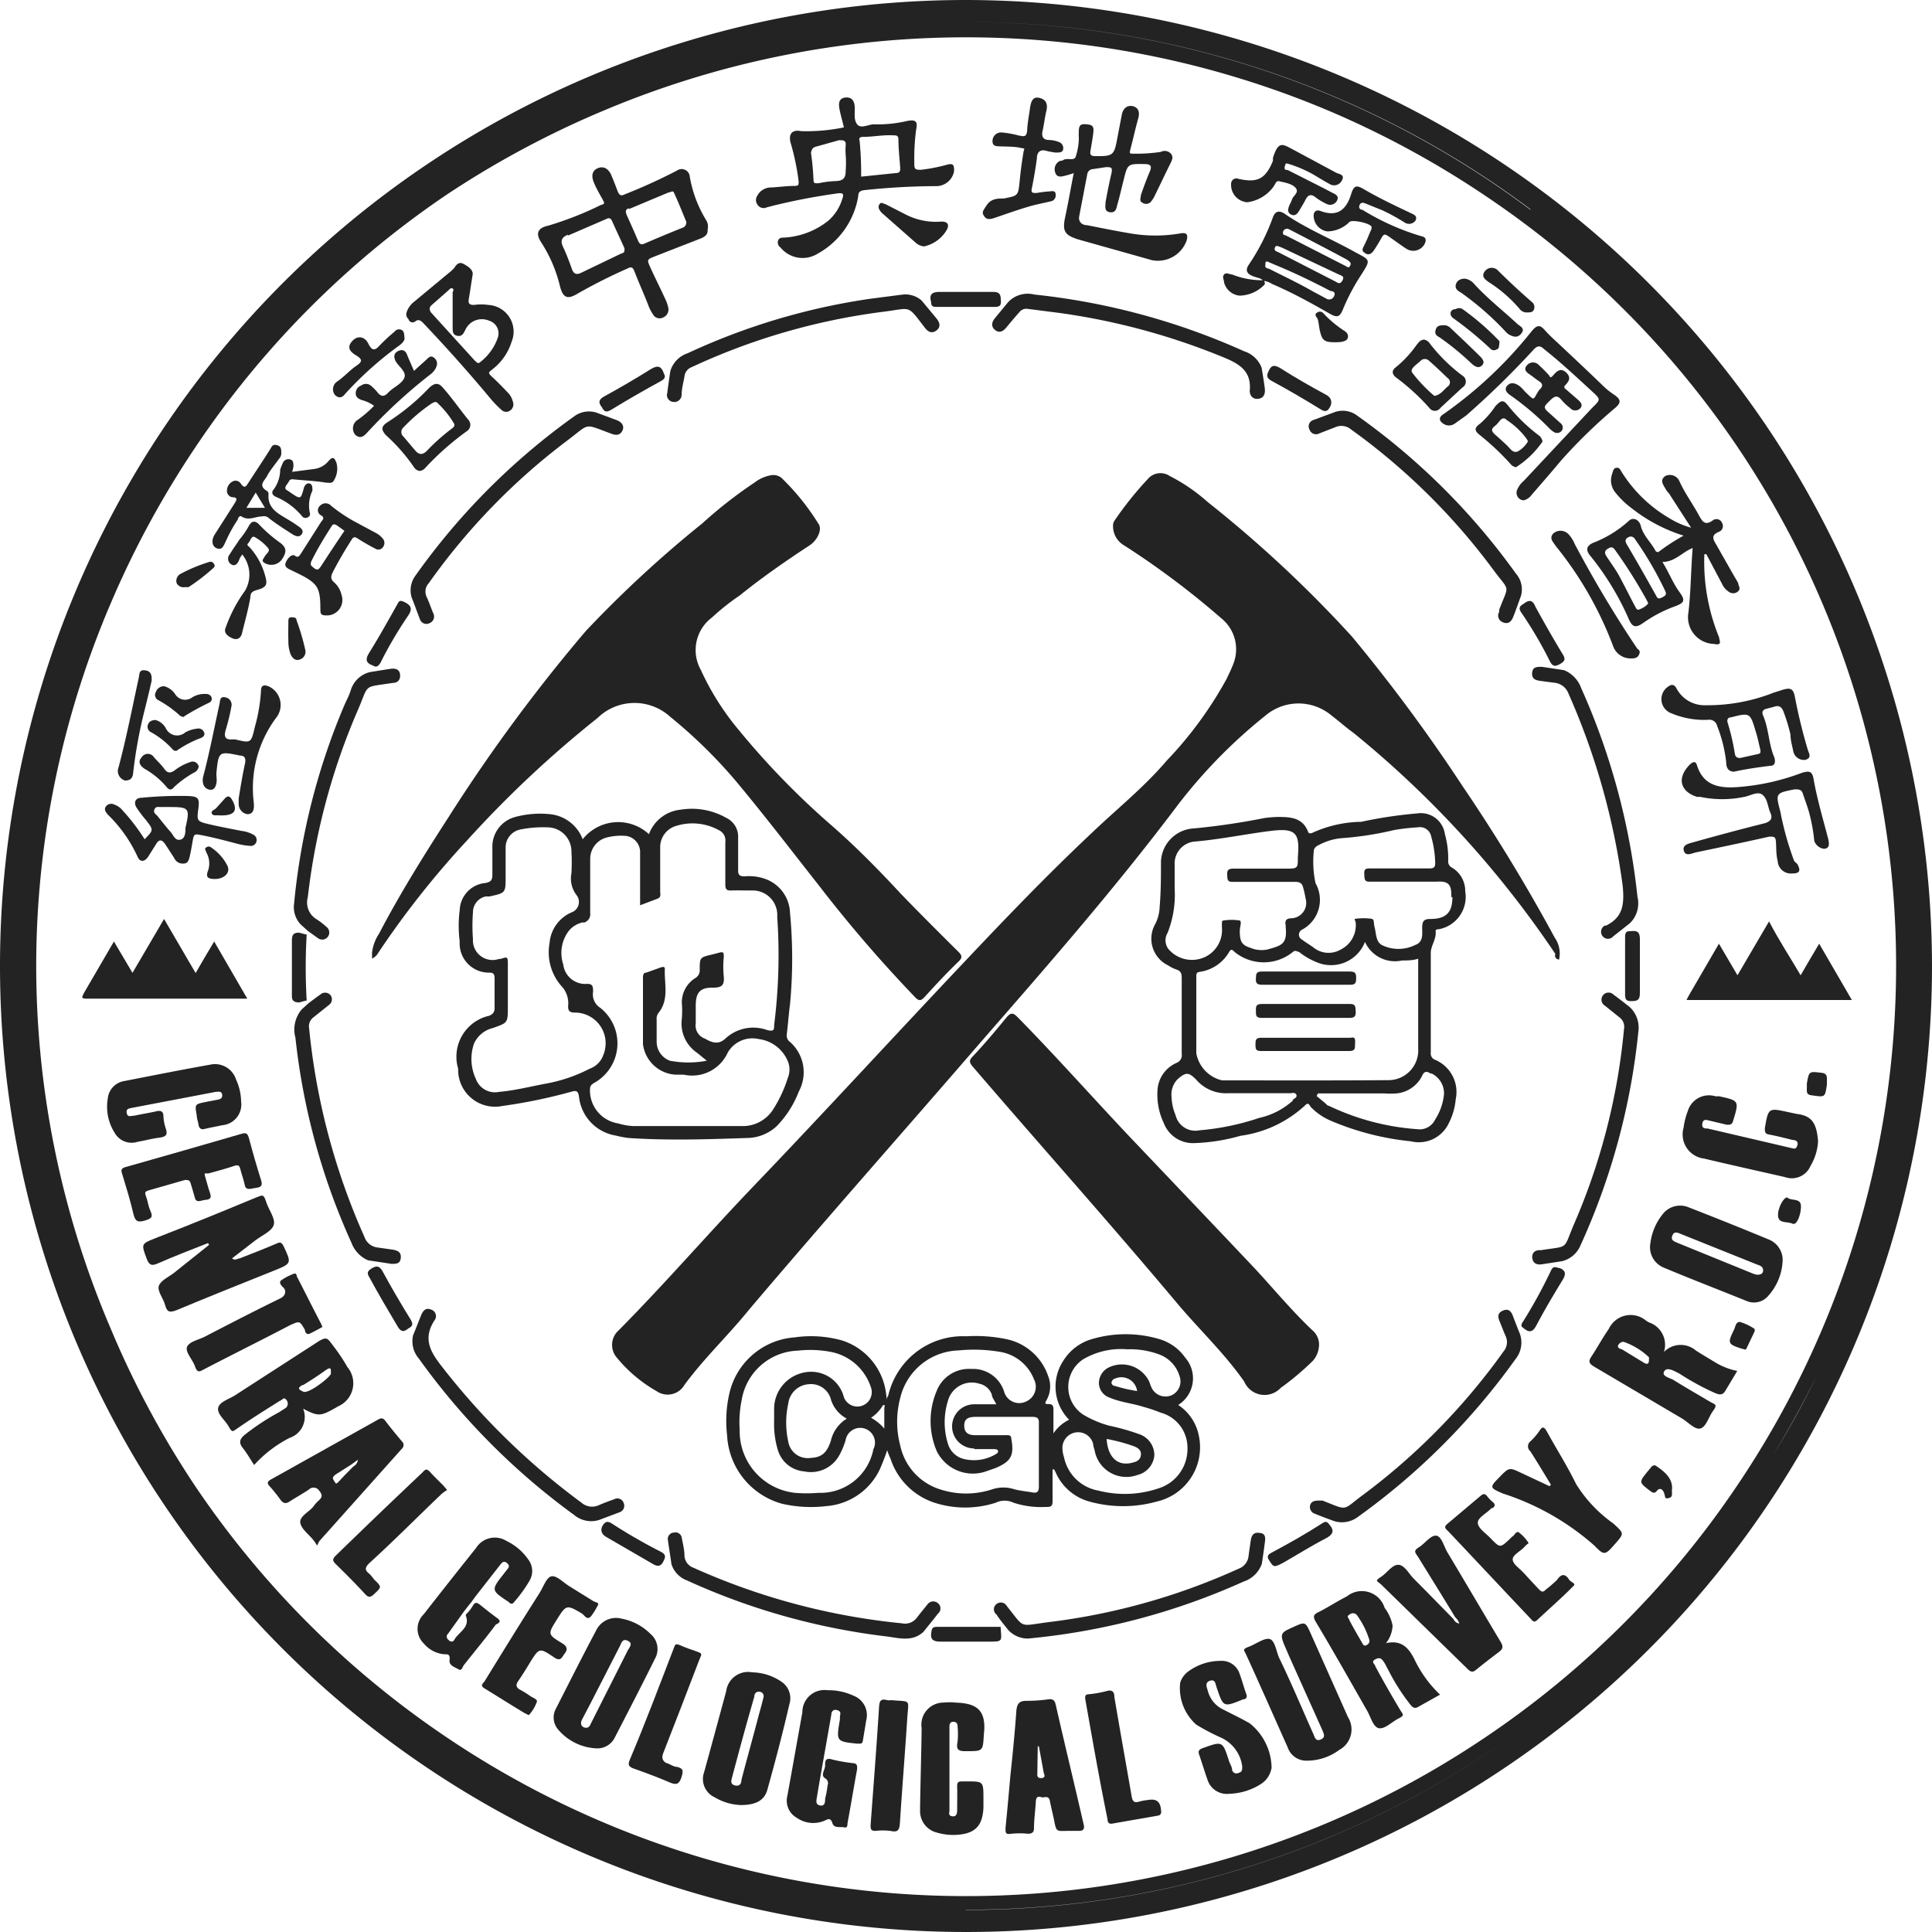 <svg xmlns="http://www.w3.org/2000/svg" width="87.5" height="87.5" viewBox="0 0 87.5 87.5">
  <defs>
    <style>
      .a {
        fill: #232323;
      }
    </style>
  </defs>
  <g>
    <path class="a" d="M73.2,21.19c-.12,0-.15.16-.19.28a.87.87,0,0,0,.17.86,3.92,3.92,0,0,0,.72.69,7.35,7.35,0,0,0,2.35,1.24,9.05,9.05,0,0,0-1.1.71c-.08.08-.13,0-.16,0-.2-.4-.57-.7-.68-1.16-.08-.29-.36-.4-.54-.22a5.21,5.21,0,0,1-1.63,1c-.3.14-.33.33-.11.59A12.41,12.41,0,0,1,73.75,28c.17.4.31.46.66.22a6.08,6.08,0,0,1,1.45-.76c.43-.16.48-.27.2-.65s-.48-.89-.77-1.36c.58,0,.9-.45,1.37-.63-.08,1-.08,1.95-.19,2.91a1.21,1.21,0,0,0,1.09,1.43c.1,0,.22.05.3,0s0-.2,0-.29a9,9,0,0,1-.67-3.77l.09,0L78,26.46a.76.76,0,0,0,.27.32.33.33,0,0,0,.45,0c.14-.13,0-.26,0-.38-.34-.58-.67-1.17-1-1.75-.15-.24-.22-.42.12-.56a.28.28,0,0,0,.15-.41.27.27,0,0,0-.42-.11c-.35.25-.47.05-.62-.22-.29-.54-.64-1-.9-1.58a.47.47,0,0,0-.63-.21c-.25.18-.11.37,0,.56s.11.15.17.23l1,1.55a3.81,3.81,0,0,1-1-.44,6.27,6.27,0,0,1-2.13-2.06C73.39,21.3,73.35,21.15,73.2,21.19Zm1.07,6.4c-.15.08-.18-.07-.23-.15-.24-.45-.47-.92-.72-1.38-.17-.3-.37-.57-.56-.86-.08-.13-.12-.24.06-.35s.24-.06.34.08c.52.72,1,1.49,1.42,2.25l.07.15A.92.92,0,0,1,74.27,27.59Zm1.14-.84c.1.19,0,.24-.16.32s-.2,0-.26-.12c-.43-.77-.86-1.53-1.31-2.29-.14-.23,0-.31.15-.36a.23.23,0,0,1,.22.12A15.93,15.93,0,0,1,75.41,26.75Z"/>
    <path class="a" d="M34.73,9.39,35,9.32a28.08,28.08,0,0,1,2.85-.55c.36-.06.39,0,.27.32a2.1,2.1,0,0,1-.6.9,3.51,3.51,0,0,1-2,.77c-.12,0-.25,0-.29.17a.28.28,0,0,0,.12.28,1.29,1.29,0,0,0,1.68.28,3.64,3.64,0,0,0,1.84-2.61c0-.17.08-.25.29-.27a31.43,31.43,0,0,1,3.22-.18.82.82,0,0,0,.83-.68c0-.23,0-.38-.32-.29a7.93,7.93,0,0,1-1.18.23c-.2,0-.31,0-.3-.25a10.19,10.19,0,0,1,.08-1.56c.08-.37,0-.48-.41-.4a5.76,5.76,0,0,1-1.49.15c-.26,0-.6.22-.77,0s-.09-.53-.11-.8-.14-.45-.44-.41-.29.3-.25.52.13.53.2.83a8.44,8.44,0,0,1-1.94.17c-.43-.09-.59.16-.46.57a11.15,11.15,0,0,1,.35,1.7c0,.17,0,.2-.17.21-.35,0-.71.05-1.06.07a.7.7,0,0,0-.64.37.35.35,0,0,0,0,.4A.33.33,0,0,0,34.73,9.39ZM39.08,6.2c.46,0,.92-.1,1.38-.07.14,0,.22,0,.23.18,0,.43.05.86.08,1.28,0,.16,0,.24-.21.25L39,8a14.89,14.89,0,0,0-.07-1.64C38.89,6.28,38.93,6.2,39.08,6.2ZM37,6.63,38,6.35c.19,0,.33,0,.3.24a2.79,2.79,0,0,0,0,.41,4.85,4.85,0,0,1,0,.75c0,.33-.13.43-.42.45a4.38,4.38,0,0,0-.81.1c-.22,0-.22,0-.23-.21a11.37,11.37,0,0,0-.11-1.16C36.76,6.74,36.82,6.67,37,6.63Z"/>
    <path class="a" d="M25.37,13c.14.49.33.57.77.31a24.32,24.32,0,0,1,2.28-1.15c.17-.09.24-.06.31.12.2.52.42,1,.63,1.54a1.76,1.76,0,0,0,.21.41.34.34,0,0,0,.46.15.39.39,0,0,0,.23-.47,1.88,1.88,0,0,0-.16-.43c-.2-.44-.42-.87-.62-1.31s-.19-.41.23-.58l2-.78c.2-.08.36-.17.34-.43A.55.55,0,0,0,32,10a5.54,5.54,0,0,1-.76-2,.37.37,0,0,0-.59-.27,24.88,24.88,0,0,1-2.35,1.07c-.21.11-.27,0-.33-.15s-.19-.51-.3-.75-.32-.4-.6-.28-.28.38-.18.63.25.51.39.76.08.22-.08.28a15.14,15.14,0,0,1-2.37.93c-.48.1-.59.36-.31.77A6.42,6.42,0,0,1,25.37,13Zm3.11-3.53,1.79-.75c.09,0,.2-.11.25,0,.21.45.39.91.56,1.32a.25.25,0,0,1-.18.28c-.58.23-1.15.47-1.73.72-.14.06-.2,0-.26-.11-.17-.4-.35-.8-.53-1.2C28.32,9.56,28.33,9.49,28.48,9.43Zm-2.76,1.2,1.69-.73c.13-.06.23-.11.31.07.18.41.38.82.56,1.23a.29.29,0,0,1,0,.1c0,.12-.09.12-.16.15l-1.79.86c-.22.11-.35.06-.43-.17s-.25-.69-.4-1S25.48,10.73,25.72,10.63Z"/>
    <path class="a" d="M12.84,56.43c-.08-.15-.14-.19-.29-.12-.56.24-1.12.46-1.69.68-.1,0-.21.13-.35,0l1.05-.81c.3-.23.76-.42.84-.71s-.24-.69-.35-1.05-.18-.29-.44-.19c-1.52.63-3,1.24-4.58,1.85-.65.26-.63.26-.39.92.11.29.22.35.51.22.75-.33,1.51-.62,2.27-.92l.05.08L7.89,57.64c-.24.19-.59.34-.69.58s.2.58.28.89.2.35.51.23c1.46-.61,2.94-1.2,4.41-1.79C13.22,57.22,13.21,57.22,12.84,56.43Z"/>
    <path class="a" d="M59.37,74c-.25-.56-.25-.56-.8-.31s-.64.28-.36.91l.18.42,1.5,3.34c.06.16.16.32-.07.42s-.27-.09-.33-.23c-.52-1.16-1-2.32-1.56-3.47-.13-.3-.19-.79-.43-.85s-.62.23-.94.35-.21.16-.13.34c.64,1.4,1.26,2.81,1.89,4.22a.89.89,0,0,0,.89.6,2.45,2.45,0,0,0,1.45-.49,1.05,1.05,0,0,0,.39-1.48Z"/>
    <path class="a" d="M13.73,63.8c.72.38.81.34,1.59-.11a1.14,1.14,0,0,0,.41-1.78c-.2-.36-.44-.7-.67-1s-.26-.4-.68-.13l-3.73,2.41c-.28.18-.72.3-.77.58s.32.55.48.84.18.22.38.09c.63-.44,1.29-.85,1.94-1.26.07,0,.17-.19.27-.06a.26.26,0,0,1,0,.38l-.33.21A10.61,10.61,0,0,0,11.06,65c-.19.17-.26.33-.07.57s.34.51.52.78a5.61,5.61,0,0,1,1.61-1.23A1,1,0,0,0,13.73,63.8Zm0-1.07c.34-.21.68-.43,1-.66s.24,0,.26.13-1,.94-1.25.83S13.48,62.86,13.69,62.73Z"/>
    <path class="a" d="M64.05,75.13c-.26-.51-.59-.87-1.28-.71a1.38,1.38,0,0,0,.3-.8,1.94,1.94,0,0,0-.36-.8A1.08,1.08,0,0,0,61,72.3c-.44.22-.84.49-1.28.71-.23.11-.27.2-.13.44.79,1.32,1.54,2.65,2.31,4,.18.29.28.77.55.82s.59-.29.89-.44.19-.19.09-.36c-.39-.65-.77-1.31-1.14-2,0-.09-.23-.2,0-.32s.3,0,.39.13.12.23.19.34a9.23,9.23,0,0,0,.94,1.5c.1.12.2.31.41.19l1-.56A5.4,5.4,0,0,1,64.05,75.13Zm-2.21-.6c-.11,0-.13-.1-.17-.16-.19-.33-.38-.65-.56-1,0-.07-.16-.15,0-.24a.24.24,0,0,1,.33,0A3.75,3.75,0,0,1,62,74.22C62.06,74.36,62,74.47,61.84,74.53Z"/>
    <path class="a" d="M76.8,61.16a1.06,1.06,0,0,0-1.44.07,1.07,1.07,0,0,0-.68-1.34l-.12-.07a1.09,1.09,0,0,0-1.7.37c-.28.4-.51.83-.78,1.24-.15.22-.12.32.11.46l4,2.36c.28.17.59.53.84.44s.36-.53.56-.8.09-.28-.1-.38c-.56-.33-1.13-.66-1.68-1-.17-.11-.57-.17-.44-.4s.48,0,.69.1a11.64,11.64,0,0,0,1.59.87c.17.07.35.15.49-.09l.54-.9a3.09,3.09,0,0,1-1-.39C77.39,61.52,77.09,61.35,76.8,61.16Zm-2.36.55-1-.61c-.07,0-.19-.06-.16-.16a.28.28,0,0,1,.25-.17,3.15,3.15,0,0,1,1.15.7.32.32,0,0,1,0,.09C74.69,61.75,74.63,61.83,74.44,61.71Z"/>
    <path class="a" d="M35.4,76.17a2.42,2.42,0,0,0-1.33-.43,1,1,0,0,0-1.18.85c-.33,1.22-.66,2.44-1,3.67a.91.91,0,0,0,.48,1.14,2.46,2.46,0,0,0,1.18.35c.67,0,1.06-.2,1.2-.68.36-1.29.7-2.58,1-3.88A.9.9,0,0,0,35.4,76.17Zm-.82.7c-.07.29-.15.57-.23.86-.26,1-.52,1.92-.77,2.88,0,.16-.08.31-.3.25s-.16-.23-.12-.38c.32-1.21.65-2.42,1-3.63,0-.13.08-.26.25-.23A.2.2,0,0,1,34.58,76.87Z"/>
    <path class="a" d="M80.14,56.15q-1.81-.75-3.66-1.47a1,1,0,0,0-1.2.34,2.57,2.57,0,0,0-.53,1.26,1,1,0,0,0,.6,1.13c1.24.52,2.49,1,3.75,1.51a.85.85,0,0,0,1-.25,2.53,2.53,0,0,0,.63-1.49A1,1,0,0,0,80.14,56.15Zm-.57,1.58a.88.88,0,0,1-.23-.07L76,56.3c-.15-.07-.35-.11-.26-.34s.27-.12.42-.06l3.39,1.36c.12.05.28.07.3.25S79.72,57.74,79.57,57.73Z"/>
    <path class="a" d="M29.46,74a2.5,2.5,0,0,0-1.3-.69,1,1,0,0,0-1.16.53c-.62,1.17-1.22,2.36-1.82,3.54a.83.83,0,0,0,.09.94,2.41,2.41,0,0,0,1.69.86.88.88,0,0,0,.87-.46c.62-1.2,1.24-2.4,1.84-3.61A.89.89,0,0,0,29.46,74Zm-1,.69L26.79,78c-.06.11-.09.26-.26.25s-.28-.16-.17-.37.33-.63.49-.94l1.23-2.4c.07-.15.12-.34.35-.23S28.54,74.55,28.47,74.69Z"/>
    <path class="a" d="M48,7.29a.42.42,0,0,0-.21.52c.07.23.26.2.44.15a4,4,0,0,0,.4-.12c-.14.7-.25,1.35-.39,2s0,.81.58,1l3.34.94a1.38,1.38,0,0,0,1.58-.88c.08-.28,0-.38-.28-.33a6.66,6.66,0,0,1-2.27,0c-.65-.11-1.3-.24-1.95-.37-.21,0-.42-.13-.36-.42l.36-1.88a.27.27,0,0,1,.25-.24l.6-.09c.23,0,.3,0,.25.27q-.15.64-.27,1.32c0,.18-.07.41.19.45s.3-.15.34-.33c.11-.37.19-.75.29-1.13.18-.73.18-.73.93-.72h0c.28,0,.37.07.25.35s-.28.7-.4,1.06c0,.12-.09.27.07.34a.29.29,0,0,0,.39-.05,1.24,1.24,0,0,0,.17-.27c.23-.47.45-.94.68-1.4.08-.17.19-.33.05-.5a.38.38,0,0,0-.46-.08,7.38,7.38,0,0,1-1.24.08c-.16,0-.18,0-.14-.18.13-.48.24-1,.37-1.45.06-.25,0-.46-.25-.52s-.44.09-.5.37L50.6,6.27c-.14.77-.19.81-1,.8-.22,0-.24-.09-.21-.26s.1-.56.13-.84-.09-.32-.31-.34-.34,0-.35.28,0,.26,0,.38a2.78,2.78,0,0,1-.15.83c-.09.18-.4,0-.59.15Z"/>
    <path class="a" d="M47.81,77.19c-.05-.19-.13-.25-.32-.23a6.73,6.73,0,0,1-1,.07c-.34,0-.43.14-.46.46-.07,1-.17,2-.27,2.93-.07.79-.14,1.58-.22,2.37,0,.23,0,.3.27.26a3.64,3.64,0,0,1,.74,0c.19,0,.28-.06.28-.26,0-.39.06-.78.08-1.17s.22-.19.37-.22.24,0,.27.17.13.58.19.87c.1.5.09.5.59.48l.53,0c.2,0,.27-.08.22-.29C48.65,80.76,48.22,79,47.81,77.19Zm-.65,3.34c-.15,0-.19-.07-.18-.2L47,79.09h.05c.08.41.15.83.23,1.24C47.34,80.45,47.3,80.52,47.16,80.53Z"/>
    <path class="a" d="M18.22,65.3c-.26-.31-.52-.62-.76-.94-.11-.15-.2-.15-.35-.06L12.28,67c-.16.09-.21.16-.07.31a6.89,6.89,0,0,1,.49.61c.13.17.24.2.42.08s.59-.35.87-.54a.3.3,0,0,1,.47.06c.18.21.11.32-.05.46a1.57,1.57,0,0,0-.21.24c-.2.26-.64.45-.6.74s.4.54.61.81a2.32,2.32,0,0,1,.15.23c.06-.11.08-.17.11-.21l3.75-4.2A.21.21,0,0,0,18.22,65.3ZM16,66.42h0c-.21.21-.41.41-.61.63s-.17.14-.27,0,0-.2.08-.27l.71-.45h0l.3-.22A.4.4,0,0,1,16,66.42Z"/>
    <path class="a" d="M38.66,76.8a2.69,2.69,0,0,0-1.18-.25,1,1,0,0,0-1.14,1c-.23,1.26-.45,2.52-.68,3.78a.89.89,0,0,0,.43,1,1.3,1.3,0,0,0,1.25.13c.17-.08.28-.14.36.11s.35.15.53.19.14-.13.16-.22c.15-.81.28-1.61.43-2.42,0-.18,0-.25-.21-.27a7.23,7.23,0,0,1-.91-.16c-.25-.08-.34,0-.33.24s-.23.46,0,.61a.25.25,0,0,1,.11.32,4.21,4.21,0,0,1-.11.6c0,.14,0,.35-.23.31s-.16-.25-.14-.39c.12-.73.25-1.45.38-2.18l.27-1.54c0-.13.08-.26.26-.21s.16.15.13.28l0,.14c-.17,1-.17,1,.78,1.1h.07c.11,0,.17,0,.19-.14l.15-.91A.94.94,0,0,0,38.66,76.8Z"/>
    <path class="a" d="M11.2,45.23,9.7,42.64c-.3.5-.56.94-.84,1.43L7.43,41.62,6,44.06l-.84-1.42L3.85,44.89c-.19.34-.19.34.21.34H11.2Z"/>
    <path class="a" d="M22.5,73.27c-.26-.19-.51-.39-.76-.59-.1-.08-.2-.14-.3,0a1.79,1.79,0,0,1-.34.44h0s0,0,0,.06c.2.54-.33.73-.52,1.08-.06.12-.18.11-.28,0a.18.18,0,0,1,0-.28L21,73h0c.11-.14.22-.29.34-.43l.21-.29,1.12-1.43c.08-.1.16-.17.29-.06s.1.2,0,.3l-.13.17c-.6.76-.6.76.22,1.3l0,0a.13.13,0,0,0,.23,0,6.09,6.09,0,0,0,.72-1,.86.86,0,0,0-.06-.91,2.53,2.53,0,0,0-1-.86,1,1,0,0,0-1.38.32c-.8,1-1.59,2-2.37,3a.92.92,0,0,0,0,1.32,1.36,1.36,0,0,0,.92.49c.18,0,.28,0,.25.26s.24.32.4.42.18-.11.25-.19c.48-.61,1-1.23,1.45-1.84C22.67,73.49,22.68,73.39,22.5,73.27Z"/>
    <path class="a" d="M65.55,70.3c-.16-.27-.26-.73-.51-.75s-.5.35-.77.52-.18.24-.06.42c.57.92,1.14,1.84,1.7,2.76a.59.59,0,0,1,.18.28.34.34,0,0,1-.26-.2h0c-.6-.61-1.19-1.22-1.8-1.83-.22-.22-.41-.61-.69-.63s-.52.37-.8.55-.18.18,0,.33l3.95,3.86c.15.14.24.12.38,0,.33-.27.67-.53,1-.78.19-.14.23-.24.1-.46C67.15,73,66.36,71.65,65.55,70.3Z"/>
    <path class="a" d="M81.55,44.17c-.48-.82-1-1.61-1.43-2.44l-1.43,2.44-.84-1.43-1.36,2.34-.11.21h7.49l-1.48-2.55C82.09,43.24,81.83,43.69,81.55,44.17Z"/>
    <path class="a" d="M56.6,78.05c-.38-.22-.78-.41-1.17-.61a1.3,1.3,0,0,1-.73-.87c-.05-.17-.14-.37.1-.45s.25.15.3.3c.31.91.3.91,1.21.54.13,0,.19-.1.13-.25s-.19-.61-.3-.91a.85.85,0,0,0-.86-.58,2.47,2.47,0,0,0-1.49.5,1,1,0,0,0-.34.49,2.21,2.21,0,0,0,.73,1.9,10,10,0,0,0,1.17.61A1.67,1.67,0,0,1,56.26,80c0,.17,0,.25-.18.3a.2.2,0,0,1-.28-.15c0-.13-.1-.27-.14-.4-.29-.9-.29-.9-1.18-.58-.17.06-.23.12-.17.3.13.37.24.75.37,1.11a.92.92,0,0,0,1,.66,2.81,2.81,0,0,0,1.47-.47,1.08,1.08,0,0,0,.44-.71A2.62,2.62,0,0,0,56.6,78.05Z"/>
    <path class="a" d="M81.38,50.45,81,50.37c-.91-.2-.91-.2-1.07.72,0,.16,0,.26.18.29.37.07.72.16,1.08.25.13,0,.27.06.21.25s-.16.14-.29.11l-3.77-.88c-.12,0-.28,0-.24-.23s.21-.15.35-.12l.76.18c.15,0,.23,0,.28-.17.28-.92.28-.92-.63-1.12l-.17,0a1,1,0,0,0-1.25.67,3.18,3.18,0,0,0-.19.75,1.1,1.1,0,0,0,.92,1.4c1.22.29,2.44.56,3.67.84A.92.92,0,0,0,82,52.8a2.42,2.42,0,0,0,.34-1.12C82.27,50.79,82,50.53,81.38,50.45Z"/>
    <path class="a" d="M6.24,51.71c.31-.05.62-.14.94-.18s.44-.11.32-.44a2.13,2.13,0,0,1-.1-.56c0-.19-.12-.25-.32-.2s-.68.13-1,.2c-.15,0-.3.09-.34-.12s.13-.21.26-.24l1.89-.36,1.88-.36c.12,0,.26-.05.29.12s-.09.22-.23.24l-.52.1c-.49.1-.49.1-.4.6,0,.14.06.28.08.42s.09.25.28.2.53-.11.8-.17a.94.94,0,0,0,.85-1.07,2.47,2.47,0,0,0-.23-1,1,1,0,0,0-1.18-.67c-1.3.23-2.59.49-3.88.74a.89.89,0,0,0-.75.8,2.2,2.2,0,0,0,.31,1.54A.88.88,0,0,0,6.24,51.71Z"/>
    <path class="a" d="M43.27,77.11a2.32,2.32,0,0,0-.53,0,1,1,0,0,0-1,1.15c0,.61-.07,3.11-.07,3.74a1,1,0,0,0,.77,1,2.62,2.62,0,0,0,.88.1c.84-.05,1.18-.4,1.22-1.23,0-.13,0-.27,0-.4,0-.79,0-.79-.74-.79h-.18c-.2,0-.28,0-.27.26s0,.66,0,1c0,.14,0,.34-.21.32S43,82.1,43,82l0-3,0-.82c0-.11.05-.21.19-.2s.18.09.18.22a3.75,3.75,0,0,1,0,.67c-.07.35,0,.45.39.44.78,0,.75,0,.8-.77C44.7,77.35,44.12,77.14,43.27,77.11Z"/>
    <path class="a" d="M60.21,14.2c.35.2.47.17.62-.21a9.33,9.33,0,0,1,.83-1.56c.42-.67.41-.64-.27-1-1.06-.6-2.2-1.05-3.21-1.75-.24-.16-.43-.12-.53.16A9.63,9.63,0,0,1,56.55,12c-.17.26-.06.41.2.51s.34.07.46.21a.84.84,0,0,1,.4.14C58.5,13.24,59.36,13.71,60.21,14.2Zm-2.1-3.68c0-.09.09-.17.21-.16a1.63,1.63,0,0,1,.19.09c.81.42,1.62.84,2.42,1.27a.72.72,0,0,1,.2.14.13.13,0,0,1,0,.19c0,.08-.11.06-.18,0l-.57-.29-2.15-1.1S58.07,10.65,58.11,10.52Zm-.37.7a.1.1,0,0,1,.12-.08l.21.08,2.56,1.21c.1.05.28.07.17.27s-.21.11-.32.05l-2.59-1.33C57.81,11.38,57.69,11.36,57.74,11.22Zm-.43.75c0-.06,0-.15.1-.12l.28.12c.88.36,1.73.77,2.57,1.21.09,0,.25.05.16.23a.24.24,0,0,1-.36.11l-.65-.35c-.63-.36-1.29-.67-1.94-1C57.37,12.16,57.27,12.1,57.31,12Z"/>
    <path class="a" d="M73.07,69a6.15,6.15,0,0,1-1.69-1.79c-.4-.82-.89-1.59-1.33-2.39-.12-.21-.2-.23-.34,0a2.93,2.93,0,0,1-.4.46.29.29,0,0,0,0,.45c.32.5.62,1,.93,1.51l-.06.07-1.28-.6c-.55-.26-.55-.26-1,.2s-.43.47.16.73A11.64,11.64,0,0,1,72.21,70c.45.47.49.43.93-.07S73.55,69.45,73.07,69Z"/>
    <path class="a" d="M6.8,54.81c-.09-.2-.11-.43-.19-.64s0-.21.13-.26l1.64-.47c.13,0,.21,0,.25.14s.14.45.2.68.28.11.41.09.38,0,.28-.29-.14-.48-.22-.74,0-.15.16-.18c.39-.11.78-.21,1.16-.34.18-.06.23,0,.27.17s.15.47.2.72.32.13.49.11.34-.06.25-.33c-.2-.64-.39-1.29-.56-1.94-.06-.2-.13-.24-.33-.18q-2.61.76-5.23,1.5c-.23.06-.24.14-.17.34.18.59.36,1.18.5,1.78.08.33.18.41.52.31S6.93,55.1,6.8,54.81Z"/>
    <path class="a" d="M71.07,71.55c-.16-.26-.34-.31-.55,0A5.45,5.45,0,0,1,70,72c-.11.12-.18.1-.28,0s-.47-.5-.7-.75-.49-.4-.51-.61.35-.38.53-.58.21-.13.17-.21a1.9,1.9,0,0,0-.41-.44c-.13-.09-.19.1-.28.16a.74.74,0,0,0-.13.12c-.45.42-.45.42-.86,0-.21-.23-.58-.46-.6-.71s.41-.44.62-.68a.12.12,0,0,0,.05,0c.13-.09.12-.18,0-.28a1.54,1.54,0,0,1-.25-.26c-.11-.14-.19-.1-.31,0L65.57,69c-.13.11-.18.18,0,.33,1.27,1.34,2.52,2.68,3.77,4,0,0,.08.12.18.11l.08-.05c.55-.52,1.11-1,1.66-1.56C71.4,71.72,71.14,71.65,71.07,71.55Z"/>
    <path class="a" d="M24,75.3c.42-.67.43-.69,1.09-.24.31.21.35,0,.49-.18s.1-.32-.11-.45c-.67-.41-.67-.41-.25-1.08s.44-.69,1.14-.27c.11.07.24.35.43.09s.19-.3.28-.45-.11-.15-.19-.2l-1.11-.69c-.27-.17-.56-.48-.79-.44s-.37.48-.54.75c-.84,1.32-1.66,2.65-2.49,4-.07.1-.23.2,0,.33.62.38,1.23.77,1.85,1.14.06,0,.14.13.21,0a1.79,1.79,0,0,0,.31-.55c0-.12-.2-.17-.31-.25s-.3-.2-.45-.28-.23-.19-.1-.38S23.83,75.59,24,75.3Z"/>
    <path class="a" d="M18.79,14.57c.14-.11.2-.08.32,0q1.62,1.7,3.12,3.5a4.81,4.81,0,0,0,.5.51.3.3,0,0,0,.39,0,.33.33,0,0,0,.11-.38.88.88,0,0,0-.24-.43c-.22-.23-.44-.46-.68-.68s-.18-.22,0-.37a2.52,2.52,0,0,0,.86-1.24,1.21,1.21,0,0,0-1.06-1.67,2.28,2.28,0,0,0-.64,0c-.22,0-.27-.07-.24-.26.06-.35.11-.7.18-1.14,0-.2-.19-.33-.4-.45s-.33,0-.44.18a2.43,2.43,0,0,1-.29.26l-1.53,1.27a1,1,0,0,0-.34.49.28.28,0,0,0,.09.29A.19.19,0,0,0,18.79,14.57Zm.78-.77.75-.66c.05-.05.1-.12.18-.07s0,.13,0,.19v.82h0c0,.24,0,.47,0,.71s0,.38.22.42.28-.13.36-.28a.82.82,0,0,1,1.06-.41.6.6,0,0,1,.41.76,2.37,2.37,0,0,1-.79,1.11c-.12.12-.18,0-.25-.05l-2-2.2C19.44,14,19.43,13.92,19.57,13.8Z"/>
    <path class="a" d="M81.61,35a10.28,10.28,0,0,1-2.83.64c-.82.07-1.63,0-1.93-1-.07-.21-.22-.11-.33,0-.58.59-.43,1.21.34,1.45l.14,0a4.86,4.86,0,0,0,2,0c.28-.05.62-.28.84-.08s.22.53.34.8,0,.39-.24.47c-1.08.27-2.16.56-3.23.86-.2.06-.53.11-.45.39s.37.11.57.07c1.1-.23,2.2-.46,3.3-.71.21,0,.28,0,.3.21s0,.59.08.89a.6.6,0,0,0,.65.57c.35,0,.41-.12.24-.43L81.26,39a13.68,13.68,0,0,1-.63-2.25c-.22-.83-.21-.83.64-1,.2,0,.32,0,.38.19s.21.58.29.88A7.91,7.91,0,0,1,82.16,38c0,.26.33.49.53.43s.14-.31.1-.47c-.22-.85-.47-1.69-.63-2.55C82.09,34.94,82,34.89,81.61,35Z"/>
    <path class="a" d="M69.37,15a19.09,19.09,0,0,1-4,3.76c-.22.14-.2.3,0,.43a.45.45,0,0,0,.51,0l.52-.37a39.13,39.13,0,0,0,3.07-3c.17-.17.28-.18.47,0,.76.6,1.46,1.26,2.17,1.91.39.36.39.36,0,.74L69,21.79a1,1,0,0,0-.29.4.34.34,0,0,0,.3.47.64.64,0,0,0,.36-.25c.44-.51.87-1,1.32-1.54a23.46,23.46,0,0,1,2.42-2.36c.33-.27.31-.41,0-.63a3.32,3.32,0,0,1-.47-.37c-.64-.62-1.29-1.23-1.94-1.84-.24-.23-.49-.44-.71-.69S69.64,14.67,69.37,15Z"/>
    <path class="a" d="M56.35,15.91a31.08,31.08,0,0,0-9.5-2.57,1.23,1.23,0,0,0-1.18.33h0l-.61.74c-.14.17-.19.37,0,.53s.37.07.51-.1.38-.46.58-.68a.4.4,0,0,1,.4-.17l1.41.18a30.52,30.52,0,0,1,7.42,2c.74.3,1.31.63,1.22,1.53,0,0,0,0,0,0,0,.21.14.4.4.36s.31-.25.28-.49-.09-.61-.14-.91h0A1.25,1.25,0,0,0,56.35,15.91Z"/>
    <path class="a" d="M31.14,16a1.22,1.22,0,0,0-.78.8h0c-.05.34-.1.68-.14,1a.31.31,0,0,0,.25.4.33.33,0,0,0,.4-.31c0-.28.08-.56.13-.84a.5.5,0,0,1,.32-.42A29.32,29.32,0,0,1,40,14.12c1.31-.16,1.06-.35,1.9.74.14.18.32.26.52.1s.14-.35,0-.53l-.68-.82a1.12,1.12,0,0,0-.85-.27l-1.47.19A29.68,29.68,0,0,0,31.14,16Z"/>
    <path class="a" d="M26,18.86a30.59,30.59,0,0,0-7.17,7.19,1.13,1.13,0,0,0-.19,1h0c.13.32.24.64.38,1a.31.31,0,0,0,.44.17.32.32,0,0,0,.16-.45c-.1-.24-.18-.48-.29-.72a.56.56,0,0,1,.09-.64,29.25,29.25,0,0,1,6.26-6.45c1.07-.8.72-.79,2-.32.2.08.4.09.51-.14s-.06-.4-.28-.48-.59-.22-.89-.33A1.12,1.12,0,0,0,26,18.86Z"/>
    <path class="a" d="M61.49,18.84a1.1,1.1,0,0,0-1-.19h0l-1,.37a.3.3,0,0,0-.18.44.31.31,0,0,0,.44.17l.72-.28a.68.68,0,0,1,.72.1,29.18,29.18,0,0,1,6.46,6.38c.74,1,.7.6.25,1.78a.42.42,0,0,0,0,.1.32.32,0,0,0,.16.47c.22.1.37,0,.46-.21s.24-.64.37-1a1.09,1.09,0,0,0-.24-1A30.63,30.63,0,0,0,61.49,18.84Z"/>
    <path class="a" d="M72.74,41.92l-.06,0a.32.32,0,0,0-.09.49.31.31,0,0,0,.47,0l.76-.6a1.26,1.26,0,0,0,.34-1.2,31.1,31.1,0,0,0-2.55-9.45,1.38,1.38,0,0,0-.78-.81h0l-1-.15c-.23,0-.42,0-.44.28s.17.33.39.36l.6.08a.76.76,0,0,1,.66.5,31.86,31.86,0,0,1,2.45,8.69C73.58,41,73.48,41.55,72.74,41.92Z"/>
    <path class="a" d="M45.67,73.83a1.21,1.21,0,0,0,.88.38,30.65,30.65,0,0,0,9.77-2.58,1.31,1.31,0,0,0,.83-.81h0c.05-.34.1-.68.14-1s-.06-.38-.29-.4-.32.13-.35.33-.07.47-.1.7a.69.69,0,0,1-.46.6,29.31,29.31,0,0,1-8.55,2.41c-1.44.18-1.09.33-1.94-.72l0,0a.31.31,0,0,0-.46-.1.3.3,0,0,0,0,.49C45.27,73.34,45.47,73.58,45.67,73.83Z"/>
    <path class="a" d="M42,72.67c-.16.2-.32.39-.47.59a.67.67,0,0,1-.68.26A30.21,30.21,0,0,1,31.4,71a.61.61,0,0,1-.4-.53c0-.27-.07-.54-.12-.81a.29.29,0,0,0-.36-.25.29.29,0,0,0-.27.35c.05.36.11.72.16,1.08a1.16,1.16,0,0,0,.71.74,30.37,30.37,0,0,0,9,2.53c.58.07,1.18.27,1.7-.2h0c.22-.28.45-.55.66-.83a.3.3,0,0,0,0-.47A.32.32,0,0,0,42,72.67Z"/>
    <path class="a" d="M15.92,56.29a1.39,1.39,0,0,0,.75.79h0l1.06.16c.22,0,.39,0,.42-.26s-.13-.34-.34-.38l-.7-.1a.71.71,0,0,1-.6-.47A30.42,30.42,0,0,1,14,46.57a.5.5,0,0,1,.19-.49l.7-.56a.31.31,0,0,0,.06-.47.32.32,0,0,0-.45,0c-.18.12-.34.25-.52.38l0,0-.31.28h0A1.41,1.41,0,0,0,13.38,47,30.3,30.3,0,0,0,15.92,56.29Z"/>
    <path class="a" d="M61.5,68.7a30.87,30.87,0,0,0,7.14-7.15,1.19,1.19,0,0,0,.2-1.13h0c-.11-.27-.22-.55-.32-.82s-.25-.34-.48-.23-.2.29-.12.48.17.44.27.66a.65.65,0,0,1-.09.69,29.4,29.4,0,0,1-6.35,6.49c-1,.73-.64.74-1.86.27l-.09,0c-.19,0-.37,0-.45.17a.32.32,0,0,0,.21.43c.28.12.57.22.86.33A1.2,1.2,0,0,0,61.5,68.7Z"/>
    <path class="a" d="M26,68.61a1.2,1.2,0,0,0,1.13.23h0l.93-.35a.31.31,0,0,0,.19-.41.3.3,0,0,0-.43-.18c-.23.08-.47.17-.7.27a.73.73,0,0,1-.78-.11,32.07,32.07,0,0,1-6.39-6.25c-.51-.66-.77-1.23-.28-2a.31.31,0,0,0-.15-.5c-.23-.1-.36.05-.44.24s-.24.62-.37.92a1.2,1.2,0,0,0,.26,1.06A31.19,31.19,0,0,0,26,68.61Z"/>
    <path class="a" d="M71.54,56.49a30.71,30.71,0,0,0,2.66-9.76,1.27,1.27,0,0,0-.39-1.12h0c-.24-.19-.48-.38-.73-.56a.32.32,0,1,0-.39.5l.66.53a.53.53,0,0,1,.2.53,28.81,28.81,0,0,1-2.25,8.8c-.53,1.23-.2,1-1.51,1.21h-.07c-.22,0-.36.15-.32.38s.22.29.43.26l.91-.14A1.22,1.22,0,0,0,71.54,56.49Z"/>
    <path class="a" d="M16.19,32.2c.55-1.26.2-1.05,1.59-1.27.22,0,.36-.13.34-.37s-.2-.3-.42-.27-.63.1-.95.15a1.21,1.21,0,0,0-.87.84c-.08.25-.21.48-.31.72a30.23,30.23,0,0,0-2.25,8.92,1.14,1.14,0,0,0,.3.95h0l.32.29,0,0,.49.35a.32.32,0,0,0,.4-.49,3.48,3.48,0,0,0-.48-.38.88.88,0,0,1-.41-1A29.79,29.79,0,0,1,16.19,32.2Z"/>
    <path class="a" d="M77.24,31.94a1.43,1.43,0,0,1-1.31-.76c-.09-.17-.21-.21-.37-.09a.68.68,0,0,0,.1,1.2,3.83,3.83,0,0,0,1.7.31.36.36,0,0,1,.41.28,6.33,6.33,0,0,1,.41,1.65c0,.21.07.41.35.42.54-.12,1.1-.2,1.67-.27.22,0,.21-.25.15-.4-.25-.6-.24-1.26-.49-1.85-.1-.22,0-.3.18-.34l.31-.08c.21-.08.34,0,.42.21a7.49,7.49,0,0,1,.32,1.05c0,.25.08.51.13.77a.49.49,0,0,0,.56.37c.3-.1.13-.31.09-.47a24.27,24.27,0,0,1-.58-2.38c-.07-.36-.19-.43-.55-.32l-.41.13A8.15,8.15,0,0,1,77.24,31.94Zm1.15.55h0c.87-.22.87-.22,1.13.65.08.25.13.5.19.75s0,.24-.18.28l-.72.16c-.17,0-.22-.08-.24-.2a10.18,10.18,0,0,0-.34-1.45C78.23,32.55,78.27,32.5,78.39,32.49Z"/>
    <path class="a" d="M13.81,60.23c0,.09.07.24.22.17s.39-.2.57-.3a1.51,1.51,0,0,0-.06-.15c-.37-.71-.73-1.43-1.1-2.15,0,0,0-.14-.11-.12a2.43,2.43,0,0,0-.6.31c-.11.09,0,.23.11.33s.13.35-.14.48c-1.15.56-2.29,1.15-3.43,1.74-.28.14-.71.23-.8.46s.25.57.36.88.2.25.42.13c1.29-.67,2.6-1.32,3.9-2C13.58,59.82,13.57,59.82,13.81,60.23Z"/>
    <path class="a" d="M52,81.52a2.66,2.66,0,0,0-.39.07c-.24.08-.32,0-.36-.25-.26-1.5-.53-3-.78-4.48,0-.23-.09-.35-.36-.27a5,5,0,0,1-.77.14c-.2,0-.21.09-.18.27.32,1.8.63,3.59,1,5.39,0,.14.06.23.22.2l2.06-.36a.16.16,0,0,0,.15-.17C52.57,81.62,52.41,81.45,52,81.52Z"/>
    <path class="a" d="M31.62,74.82c-.27-.1-.54-.18-.8-.3s-.25,0-.31.14c-.65,1.69-1.29,3.39-2,5.07-.09.23,0,.29.17.36.56.2,1.11.4,1.66.64.29.12.42.08.52-.23s.09-.41-.21-.48c-.15,0-.29-.12-.43-.16s-.29-.19-.19-.44c.54-1.37,1.07-2.76,1.6-4.14l.1-.25C31.81,74.88,31.71,74.86,31.62,74.82Z"/>
    <path class="a" d="M16.72,71.27c-.21-.16-.19-.28,0-.47,1.1-1,2.19-2.1,3.29-3.15a2.49,2.49,0,0,1,.24-.17l-.18-.21c-.19-.19-.39-.38-.57-.58s-.23-.15-.37,0q-2,1.89-3.93,3.77c-.15.15-.14.23,0,.37.46.45.91.9,1.34,1.37.16.17.25.14.4,0,.35-.33.36-.32,0-.67A2,2,0,0,0,16.72,71.27Z"/>
    <path class="a" d="M6.23,38.8c.11.26.32.24.48,0l.34-.54c.16-.29.3-.23.45,0s.26.4.39.6a.42.42,0,0,0,.43.25c.22,0,.25-.23.29-.4s.09-.47.13-.7.1-.24.31-.2c.6.11,1.18.27,1.76.42a3.12,3.12,0,0,0,.52.08.26.26,0,0,0,.28-.18.27.27,0,0,0-.14-.33,1.48,1.48,0,0,0-.54-.17c-.5-.1-1-.19-1.5-.31s-.52-.15-.45-.67,0-.58-.5-.6a17.74,17.74,0,0,0-2.06.08c-.28,0-.38.2-.24.44a5.67,5.67,0,0,0,.43.57c.35.45.35.45-.06.87l0,0a9.28,9.28,0,0,0-1-1.31.83.83,0,0,0-.37-.26.3.3,0,0,0-.38.08c-.11.15,0,.27.08.37A6.3,6.3,0,0,1,6.23,38.8ZM7,36.65c.06-.15.2-.09.31-.1h.36c.9,0,.94.05.73.94,0,.19,0,.49-.24.54s-.31-.22-.44-.36-.41-.49-.61-.74C7,36.85,6.94,36.75,7,36.65Z"/>
    <path class="a" d="M40.37,77a.55.55,0,0,1-.18,0c-.29-.07-.36,0-.38.34-.11,1.77-.25,3.54-.38,5.31,0,.18,0,.27.22.27a3,3,0,0,1,.67,0c.38.09.42-.07.44-.4.1-1.57.23-3.14.33-4.71C41.15,76.93,41.27,77.08,40.37,77Z"/>
    <path class="a" d="M12.18,31.09c-.18-.07-.36-.1-.36.2a7.61,7.61,0,0,1-.28,1.64c-.17.73-.17.73-.88.56a1.55,1.55,0,0,0-.21,0c-.26,0-.3-.15-.24-.39A9.85,9.85,0,0,0,10.48,32a.34.34,0,0,0-.29-.42c-.24-.05-.22.17-.25.31-.24,1.09-.45,2.2-.74,3.29a.65.65,0,0,0,0,.31.36.36,0,0,0,.34.28c.17,0,.23-.15.26-.29s0-.31,0-.46c.1-1,.11-1,1.07-.8h0c.21,0,.27.12.23.34-.12.55-.21,1.11-.29,1.6,0,.14,0,.2,0,.26,0,.29.29.51.5.44s.2-.32.18-.54a5.34,5.34,0,0,1,1-3.79A.93.93,0,0,0,12.18,31.09Z"/>
    <path class="a" d="M13.63,25.07c-.07.1-.13.21-.27.1s-.35.13-.42.31.07.26.22.33l.35.17c.91.45,1,.65,1,1.66,0,.17.06.23.23.23a.7.7,0,0,0,.73-.92,1.09,1.09,0,0,0-.33-.57c-.18-.15-.16-.28-.07-.46.26-.51.55-1,.85-1.47.09-.15.16-.14.28-.06s.52.32.8.46a.25.25,0,0,0,.35-.08.3.3,0,0,0,0-.36,1,1,0,0,0-.36-.29l-.84-.45A7.17,7.17,0,0,1,15,22.91a.34.34,0,0,0-.51,0,.26.26,0,0,0,.07.44c.14.1.07.18,0,.26ZM15,23.86c.08-.15.16-.13.28-.05l.32.23c-.36.53-.71,1.06-1.06,1.6-.08.11-.14.22-.3.1s-.21-.16-.13-.34C14.37,24.87,14.68,24.36,15,23.86Z"/>
    <path class="a" d="M45.07,9.86c.5-.17,1-.35,1.51-.5.33-.1.67-.16,1-.24a.27.27,0,0,0,.23-.31c0-.2-.17-.15-.3-.14a5,5,0,0,0-.56.07c-.19,0-.26,0-.22-.2.09-.45.17-.91.23-1.36,0-.29.15-.44.46-.34a3.63,3.63,0,0,0,.39.07c.16,0,.32,0,.34-.15A.29.29,0,0,0,48,6.45a1.3,1.3,0,0,0-.48-.11c-.28,0-.36-.16-.3-.42s.1-.61.17-.9,0-.5-.29-.58-.4.09-.45.45-.11.65-.13,1-.17.28-.37.25A4.63,4.63,0,0,0,45.38,6a.39.39,0,0,0-.43.39c0,.26.21.23.39.24s.56,0,.85.06.19,0,.16.22c-.07.43-.13.86-.17,1.3-.07.66-.06.65-.72.78-.27,0-.57,0-.77.3s-.23.33-.11.51S44.89,9.92,45.07,9.86Z"/>
    <path class="a" d="M56.49,9.16a1.74,1.74,0,0,0,1.21-.74c.06-.09.1-.25.24-.21s.57.09.74.3-.1.34-.16.51-.1.21-.14.32-.09.28.08.37.28,0,.37-.15.21-.34.3-.52.22-.28.43-.12a2.67,2.67,0,0,0,.51.31.35.35,0,0,0,.49-.16c.09-.19-.07-.27-.22-.34L60,8.55,58.32,7.7c-.07,0-.18,0-.13-.17s.05-.13.16-.11a5.74,5.74,0,0,1,1.09.46c.26.15.51.31.77.45a.39.39,0,0,0,.57-.17c.14-.26-.14-.27-.27-.34l-1.86-1c-.53-.27-.74-.51-1,.34a1.12,1.12,0,0,1,0,.13c-.34.82-.7,1-1.56.81a.24.24,0,0,0-.33.18A.79.79,0,0,0,56.49,9.16Z"/>
    <path class="a" d="M59.79,9.55c-.14-.05-.25,0-.29.14a.72.72,0,0,0,.62.79,1.44,1.44,0,0,0,1-.43c.13-.12,1,.07,1,.24a.39.39,0,0,1-.06.2c-.09.22-.18.44-.29.65s-.06.25.08.34.27,0,.35-.11.26-.4.37-.6.17-.16.31-.07.54.39.82.57a.58.58,0,0,0,.82-.22c.08-.16.08-.31-.14-.35a11.11,11.11,0,0,1-2.68-1.2c-.08,0-.18-.06-.13-.2s.16-.13.26-.09l.79.32a9.15,9.15,0,0,1,1,.55A.36.36,0,0,0,64.1,10c.13-.23-.09-.29-.25-.37-.7-.33-1.41-.67-2.08-1.06-.34-.2-.45-.17-.57.2C61,9.43,60.63,9.87,59.79,9.55Z"/>
    <path class="a" d="M20.06,17.56c-.21-.25-.39-.21-.62,0a10,10,0,0,1-1.84,1.53c-.33.2-.37.35-.11.63a8.14,8.14,0,0,1,1.28,1.47.37.37,0,0,0,.24.14.42.42,0,0,0,.27-.16,12.62,12.62,0,0,1,1.86-1.64A.34.34,0,0,0,21.2,19C20.82,18.53,20.45,18,20.06,17.56Zm.39,1.86a9.39,9.39,0,0,0-1.12,1c-.18.18-.34.19-.51,0l-.55-.65a.27.27,0,0,1,0-.41,7.72,7.72,0,0,1,1.27-1.08.91.91,0,0,1,.14-.07h.09a4.34,4.34,0,0,1,.81,1C20.59,19.32,20.52,19.37,20.45,19.42Z"/>
    <path class="a" d="M9.79,24.82c.28.13.34-.12.43-.29a6.39,6.39,0,0,1,.55-1c0-.06.08-.2.17-.14.32.21.62,0,.92,0a.33.33,0,0,1,.31.07c.34.27.71.5,1.08.74.13.08.3.15.41,0s0-.27-.14-.36a5.54,5.54,0,0,0-.51-.33c-.43-.26-.89-.49-.85-1.11a.17.17,0,0,0-.06-.16c-.44-.25-.11-.47,0-.69s.35-.51.53-.76a.4.4,0,0,0,.11-.24c0-.2,0-.34-.2-.39s-.23.07-.3.18c-.32.51-.65,1-1,1.54-.11.18-.18.25-.35,0a.28.28,0,0,0-.38-.06.47.47,0,0,0-.23.38.29.29,0,0,0,.24.32c.29,0,.18.16.09.3L9.73,24.2C9.57,24.44,9.59,24.72,9.79,24.82Zm1.79-2.51L12,23h-.84Z"/>
    <path class="a" d="M12.63,24.54a6.47,6.47,0,0,1-.88-.77c-.19-.21-.36-.18-.48.05a3.67,3.67,0,0,1-.42.61c-.15.23-.31.45-.45.68a.3.3,0,0,0,.09.46c.16.09.28-.05.34-.21s.08-.14.14-.25a1.45,1.45,0,0,1,.13,1.64,6.52,6.52,0,0,0-.87,1.65c-.13.26.09.42.3.51s.39,0,.44-.27c.13-.53.28-1.06.37-1.59,0-.23.13-.28.3-.33.42-.12.49-.23.37-.64a3.13,3.13,0,0,0-.71-1.3c-.07-.06-.14-.1-.05-.19s.14-.34.28-.27a2.15,2.15,0,0,1,.6.49c.14.15-.07.26-.14.39s-.17.2,0,.3a.59.59,0,0,0,.76-.14C13,25,13,24.79,12.63,24.54Z"/>
    <path class="a" d="M71.32,24.64a1.49,1.49,0,0,0-.26-.42.5.5,0,0,0-.7-.07c-.23.23,0,.41.1.58a16.27,16.27,0,0,1,2.6,4.54.84.84,0,0,0,.8.55c.14,0,.29,0,.37-.17s0-.2-.09-.29A53.45,53.45,0,0,1,71.32,24.64Z"/>
    <path class="a" d="M18.05,15.89c-.22.1-.23.27-.13.47s.49.47.4.73-.42.41-.64.6l-.08.07c-.17.2-.33.24-.51,0a2.83,2.83,0,0,0-.3-.3.35.35,0,0,0-.43,0,.37.37,0,0,0-.25.35c0,.19.14.26.28.31a1.64,1.64,0,0,1,.55.26,5.22,5.22,0,0,1-.76.65.45.45,0,0,0-.09.66c.23.21.4.06.56-.12a23.54,23.54,0,0,1,2.85-2.62.77.77,0,0,0,.28-.39.33.33,0,0,0-.14-.37c-.13-.1-.23,0-.31.08s-.38.34-.58.53l-.29-.67C18.39,15.9,18.26,15.8,18.05,15.89Z"/>
    <path class="a" d="M69.05,17.72a1.48,1.48,0,0,0-.25-.25c-.18-.12-.38-.18-.54,0s0,.34.17.45a12.48,12.48,0,0,1,1.71,1.45,1.16,1.16,0,0,0,.24.2.27.27,0,0,0,.35-.06.25.25,0,0,0-.06-.35l-.42-.38c-.39-.34-.37-.33,0-.69.18-.17.3-.17.45,0a2.52,2.52,0,0,0,.41.39.31.31,0,0,0,.47,0c.12-.14,0-.28-.12-.38l-.61-.53s0-.07,0-.08c.17-.18.34-.36.1-.6s-.42-.11-.59.09-.15.07-.22,0a5.81,5.81,0,0,0-.43-.43.36.36,0,0,0-.56,0c-.17.2,0,.32.16.43s.26.2.4.29.21.21,0,.39C69.4,18.12,69.55,18.2,69.05,17.72Z"/>
    <path class="a" d="M64.15,15.63a4.94,4.94,0,0,1-.93,1c-.2.14-.18.32,0,.46a10,10,0,0,1,1.52,1.39.3.3,0,0,0,.49,0c.33-.31.66-.61,1-.93a.31.31,0,0,0,0-.54,7.58,7.58,0,0,1-1.48-1.46.39.39,0,0,0-.26-.17C64.3,15.4,64.24,15.53,64.15,15.63Zm.55.69c.3.26.58.53.86.8a.23.23,0,0,1,0,.39c-.18.15-.32.38-.6.42,0,0,0,0,0,0a6.88,6.88,0,0,1-1-1.05c-.13-.19.24-.39.4-.56A.27.27,0,0,1,64.7,16.32Z"/>
    <path class="a" d="M67.73,18.39a4.1,4.1,0,0,1-.7.8c-.27.19-.26.32,0,.52A12,12,0,0,1,68.4,21a.4.4,0,0,0,.26.16A4.24,4.24,0,0,0,69.86,20a.43.43,0,0,0-.18-.29,7.84,7.84,0,0,1-1.37-1.33C68.09,18.1,68,18.11,67.73,18.39Zm.49.62a3.51,3.51,0,0,1,.91.85.76.76,0,0,1,.07.13,1.21,1.21,0,0,1-.45.45c-.14.07-.26,0-.37-.13s-.42-.41-.65-.61-.18-.29,0-.43S68,18.83,68.22,19Z"/>
    <path class="a" d="M12.69,21.27a1.53,1.53,0,0,1-.29.89c-.13.14-.06.27.09.34a3.06,3.06,0,0,1,1.19.88.2.2,0,0,0,.26.05.16.16,0,0,0,.09-.21,1.57,1.57,0,0,1,.12-1c0-.14,0-.28-.12-.32s-.23.06-.27.21c-.14.51-.14.51-.59.21l-.14-.1c-.19-.08-.09-.21,0-.33s.07-.2.26-.18c.5.05,1,.07,1.48.15.13,0,.28.05.35-.1a1,1,0,0,0,.12-.79c-.1-.27-.18-.3-.37-.08a1,1,0,0,1-.64.35l-1,.13a1.23,1.23,0,0,0,.06-.25c0-.13,0-.27-.14-.31a.28.28,0,0,0-.35.18A2.3,2.3,0,0,0,12.69,21.27Z"/>
    <path class="a" d="M15.63,17.84a15.94,15.94,0,0,1,2.49-2.22c.12-.1.22-.21.2-.33s0-.29-.14-.35a.25.25,0,0,0-.31.08,8.18,8.18,0,0,0-.68.63c-.24.27-.36.21-.51-.09s-.46-.39-.71-.13-.18.46.15.66.28.3,0,.49-.54.49-.85.7a.42.42,0,0,0-.09.62C15.37,18.06,15.51,18,15.63,17.84Z"/>
    <path class="a" d="M5.66,35.35c.34,0,.36-.21.38-.43a21.61,21.61,0,0,1,.51-2.76c.11-.44.22-.89.32-1.34,0-.2,0-.42-.29-.46s-.26.16-.29.31C6,32,5.73,33.4,5.37,34.75A.45.45,0,0,0,5.66,35.35Z"/>
    <path class="a" d="M41.48,11a.66.66,0,0,0,.37.16,1.58,1.58,0,0,0,1-.7c.18-.29.07-.45-.27-.42a3,3,0,0,1-1.57-.33l-.92-.47c-.08,0-.17-.11-.25,0a.21.21,0,0,0,0,.27.48.48,0,0,0,.13.16Z"/>
    <path class="a" d="M66.18,13.26a13.17,13.17,0,0,1,2,1.75.7.7,0,0,0,.16.14c.2.11.4.17.57-.06s-.07-.31-.19-.42c-.67-.62-1.39-1.18-2-1.86a.66.66,0,0,0-.38-.19c-.16,0-.34.06-.4.25S66,13.16,66.18,13.26Z"/>
    <path class="a" d="M42.17,13.68h0c0,.21.1.22.26.22.88,0,1.76,0,2.63,0,.25,0,.28-.1.27-.29s0-.38-.32-.39c-.81,0-1.61,0-2.41,0C42.25,13.21,42.06,13.3,42.17,13.68Z"/>
    <path class="a" d="M57.45,16.82h0c-.1.19-.08.31.14.43.76.41,1.51.85,2.24,1.3.2.12.29.07.39-.09s.14-.42-.16-.58c-.71-.38-1.4-.78-2.08-1.21C57.7,16.5,57.56,16.55,57.45,16.82Z"/>
    <path class="a" d="M29.44,16.74c-.67.42-1.36.82-2.05,1.2-.29.15-.3.3-.12.52h0c.1.2.2.22.41.1.75-.46,1.5-.89,2.27-1.31.17-.1.2-.19.11-.35C29.93,16.52,29.73,16.56,29.44,16.74Z"/>
    <path class="a" d="M16.89,30.14c.17.12.26,0,.34-.12a18.3,18.3,0,0,1,1.23-2.1c.18-.26.23-.45-.08-.62s-.31-.06-.42.13c-.4.71-.8,1.43-1.23,2.12-.18.29-.19.47.16.59Z"/>
    <path class="a" d="M73.89,45.34c.27,0,.38-.05.38-.36,0-.82,0-1.63,0-2.45,0-.31-.11-.39-.38-.36h0c-.19,0-.29,0-.29.27,0,.88,0,1.75,0,2.62C73.6,45.31,73.7,45.34,73.89,45.34Z"/>
    <path class="a" d="M13.55,45.4l.29-.08.05,0h0a25.69,25.69,0,0,1,0-3h-.05l-.29-.08c-.24,0-.32.08-.33.32,0,.86,0,1.72,0,2.58C13.23,45.32,13.32,45.4,13.55,45.4Z"/>
    <path class="a" d="M69,27.35h0c-.18.1-.24.2-.09.41a18.29,18.29,0,0,1,1.28,2.18c.13.26.25.25.45.14s.29-.2.14-.44c-.43-.71-.84-1.43-1.24-2.16C69.43,27.21,69.29,27.12,69,27.35Z"/>
    <path class="a" d="M27.46,69.61q1,.58,2.07,1.2c.25.16.41.15.53-.13h0c.09-.17.09-.29-.13-.4A24.63,24.63,0,0,1,27.71,69c-.19-.12-.29-.09-.4.07S27.19,69.46,27.46,69.61Z"/>
    <path class="a" d="M58.11,70.78c.65-.37,1.28-.77,1.94-1.11.32-.17.4-.34.16-.62h0c-.09-.12-.16-.17-.31-.07-.76.49-1.54.93-2.33,1.35-.12.07-.19.13-.13.27C57.68,71,57.68,71,58.11,70.78Z"/>
    <path class="a" d="M69,60.15c.25.21.41.2.58-.12.37-.7.78-1.39,1.19-2.06.15-.25.16-.42-.13-.54h0c-.14,0-.27-.14-.39.1A22.64,22.64,0,0,1,69,59.82C68.87,60,68.88,60.07,69,60.15Z"/>
    <path class="a" d="M18,60.06c.15.27.29.28.5.1h0c.2-.1.22-.2.09-.41-.43-.7-.85-1.41-1.24-2.13-.13-.25-.25-.33-.49-.19s-.25.23-.12.44C17.13,58.59,17.56,59.32,18,60.06Z"/>
    <path class="a" d="M45.32,73.68l-2.91,0c-.19,0-.21.1-.23.24-.06.35.1.43.43.43.71,0,1.41,0,2.12,0s.63,0,.59-.63Z"/>
    <path class="a" d="M8.6,34.52a2.3,2.3,0,0,0-.69.37c-.19.13-.32.14-.47-.07s-.32-.35-.47-.53a.33.33,0,0,0-.55,0c-.19.21-.08.39.13.53a3.64,3.64,0,0,1,1,.83c.1.13.22.15.33,0A4.69,4.69,0,0,1,8.77,35,.37.37,0,0,0,9,34.72.28.28,0,0,0,8.6,34.52Z"/>
    <path class="a" d="M7.17,31.71a4.88,4.88,0,0,1,1,.72c.06,0,.13.09.19,0a12.14,12.14,0,0,1,1.12-.61.19.19,0,0,0,.1-.24.25.25,0,0,0-.23-.15,1.09,1.09,0,0,0-.64.15.53.53,0,0,1-.77-.13.88.88,0,0,0-.5-.37.38.38,0,0,0-.38.26A.26.26,0,0,0,7.17,31.71Z"/>
    <path class="a" d="M67.43,12.78A6.18,6.18,0,0,1,68.83,14a.4.4,0,0,0,.34.15c.12,0,.25,0,.3-.13a.29.29,0,0,0-.1-.35c-.52-.45-1-.9-1.51-1.4a.39.39,0,0,0-.6,0C67.06,12.52,67.26,12.66,67.43,12.78Z"/>
    <path class="a" d="M9.25,33.19A.27.27,0,0,0,8.93,33a1.42,1.42,0,0,0-.54.17A.56.56,0,0,1,7.52,33a.78.78,0,0,0-.47-.39c-.19,0-.3.07-.35.21a.27.27,0,0,0,.12.33,3.82,3.82,0,0,1,1,.79A.17.17,0,0,0,8,34a5.06,5.06,0,0,1,1-.54C9.16,33.41,9.29,33.34,9.25,33.19Z"/>
    <path class="a" d="M65.83,14.42a16.43,16.43,0,0,1,1.7,1.4.22.22,0,0,0,.26,0c.08,0,.11-.12.11-.25a.19.19,0,0,0,0-.13A11.73,11.73,0,0,0,66.24,14a.29.29,0,0,0-.31,0C65.67,14,65.61,14.27,65.83,14.42Z"/>
    <path class="a" d="M65.2,15.28a12.18,12.18,0,0,1,1.43,1.17c.15.14.33.26.49.1s0-.33-.13-.45c-.42-.42-.85-.82-1.28-1.23a.49.49,0,0,0-.25-.14c-.23,0-.38,0-.44.21S65.08,15.21,65.2,15.28Z"/>
    <path class="a" d="M75,66.39c-.07-.06-.12,0-.17,0l-.2.24c-.41.5-.41.5.1.89.13.1.21.13.31,0s.24-.12.32.08,0,.29.21.25.14-.21.15-.34C75.79,67,75.43,66.67,75,66.39Z"/>
    <path class="a" d="M56.14,13.39a1.61,1.61,0,0,0,1.11-.48c.08-.07,0-.15,0-.22a3.62,3.62,0,0,1-1.45-.26c-.12,0-.26-.11-.36,0s0,.25,0,.37A.81.81,0,0,0,56.14,13.39Z"/>
    <polygon class="a" points="57.22 12.69 57.21 12.68 57.21 12.68 57.21 12.69 57.22 12.69 57.22 12.69"/>
    <path class="a" d="M60.91,15a5,5,0,0,1-1-.84.21.21,0,0,0-.26,0c-.11.06-.07.15,0,.24s.08.4.13.59c.1.44.21.51.69.51.13,0,.31,0,.46-.07S61.11,15.13,60.91,15Z"/>
    <path class="a" d="M13.06,29a1.7,1.7,0,0,0,.1.63c.07.15.19.3.38.25a.37.37,0,0,0,.29-.43,10.42,10.42,0,0,0-.4-1.36c0-.13-.14-.14-.26-.13s-.11.13-.11.22C13.06,28.42,13.05,28.7,13.06,29Z"/>
    <path class="a" d="M8.38,26.59a1,1,0,0,0,.16,0,9,9,0,0,0,1.15-.89.12.12,0,0,0,0-.16.17.17,0,0,0-.21-.09A7.14,7.14,0,0,0,8.16,26a.36.36,0,0,0-.16.41A.35.35,0,0,0,8.38,26.59Z"/>
    <path class="a" d="M9.73,39.81c.44,0,.73-.3.56-.62a2.18,2.18,0,0,0-.73-.81.17.17,0,0,0-.22,0c-.11.07,0,.15,0,.22a1,1,0,0,1,.09.81C9.31,39.71,9.39,39.81,9.73,39.81Z"/>
    <path class="a" d="M78.8,59.87c-.2,0-.2.23-.27.36-.3.61-.28.65.38.86.07,0,.13.07.18,0l.38-.8s0-.09,0-.1A2.42,2.42,0,0,0,78.8,59.87Z"/>
    <path class="a" d="M80.94,54.23c-.17,0-.45.52-.41.86s.43.22.65.33.42-.53.38-.85S81.1,54.4,80.94,54.23Z"/>
    <path class="a" d="M82.52,48.59c-.59-.07-.59-.09-.69.5a1.52,1.52,0,0,1,0,.21c0,.2,0,.28.24.31.59.08.58.1.67-.48,0-.08,0-.16,0-.27S82.73,48.62,82.52,48.59Z"/>
    <path class="a" d="M10.15,36.2l-.35.39c-.07.09-.26.12-.21.25s.23.07.35.09h.11c.57,0,.73-.23.47-.69C10.42,36.05,10.31,36,10.15,36.2Z"/>
    <path class="a" d="M70.61,43.46a1.26,1.26,0,0,0-.2-1,80.11,80.11,0,0,0-4.18-6.87,75.54,75.54,0,0,0-5-6.76,55.4,55.4,0,0,0-6.53-6.09,8.08,8.08,0,0,0-1.72-1.18.75.75,0,0,0-1,.14,15.26,15.26,0,0,0-1.51,1.89.38.38,0,0,0-.06.23,1,1,0,0,0,.5.88A37.69,37.69,0,0,1,55.31,28a1.8,1.8,0,0,1,.55,2.06c-.09.24-.21.48-.32.71a17.54,17.54,0,0,1-2.71,3.69c-1,1.18-2.25,2.18-3.38,3.26-2,1.88-3.88,3.84-5.76,5.83-3.2,3.38-6.34,6.81-9.56,10.17-2.06,2.15-4,4.4-6.11,6.53a.88.88,0,0,0-.09,1.23A6.42,6.42,0,0,0,29.73,63,.88.88,0,0,0,31,62.72c.89-1.21,2-2.26,2.92-3.4,3.45-4.07,7-8.07,10.47-12.09,3-3.44,6-6.87,8.77-10.53a23.42,23.42,0,0,1,4.15-4.29,2.32,2.32,0,0,1,3,0c.33.25.64.53,1,.79a45.73,45.73,0,0,1,9.13,10C70.4,43.32,70.45,43.44,70.61,43.46Z"/>
    <path class="a" d="M26.53,28.58A75.63,75.63,0,0,0,20.32,37c-1.11,1.72-2.2,3.46-3.15,5.28a2,2,0,0,0-.32.86c0,.09,0,.22,0,.26s.15-.08.21-.14l.06-.09a40.4,40.4,0,0,1,4-5.07,49.73,49.73,0,0,1,5.94-5.58,2.4,2.4,0,0,1,3.29-.06,22.46,22.46,0,0,1,3,2.94c1.3,1.56,2.53,3.17,3.79,4.77a61.62,61.62,0,0,0,4.31,5c.18.18.26.15.41,0,.5-.55,1-1.09,1.55-1.62.18-.17.17-.27,0-.44-.88-.87-1.75-1.74-2.61-2.63-1-1.08-2.07-2.17-3.2-3.15a35.71,35.71,0,0,1-4.11-4.23,12,12,0,0,1-1.75-2.76,1.84,1.84,0,0,1,.5-2.37c.4-.37.83-.71,1.26-1,1-.81,2.07-1.55,3.15-2.26.38-.24.61-.75.41-1a10.75,10.75,0,0,0-1.67-2.07.59.59,0,0,0-.45-.12,1.71,1.71,0,0,0-.76.33,20.31,20.31,0,0,0-2.38,1.86A52.39,52.39,0,0,0,26.53,28.58Z"/>
    <path class="a" d="M58,62.86a12.37,12.37,0,0,0,1.47-1.24,1.14,1.14,0,0,0,.27-.7.84.84,0,0,0-.3-.67c-.93-.88-1.74-1.86-2.6-2.79-1.89-2-3.8-4-5.7-6-1.69-1.79-3.33-3.64-5.06-5.4-.2-.2-.3-.2-.48,0-.5.61-1,1.21-1.56,1.8-.16.17-.13.27,0,.43,3.09,3.6,6.26,7.14,9.31,10.78,1,1.18,2.12,2.24,3,3.5A1,1,0,0,0,58,62.86Z"/>
    <path class="a" d="M45.09,68.06a.94.94,0,0,1,.82,0,4,4,0,0,0,1.43.19c.24,0,.34,0,.33-.3,0-.46,0-.93,0-1.4,0,0,.06,0,.07,0s.09.18.14.28A2.34,2.34,0,0,0,49.32,68a5.69,5.69,0,0,0,3.09,0,2.52,2.52,0,0,0,1.88-3,2.16,2.16,0,0,0-.93-1.37,1.42,1.42,0,0,0,.32-2.14,2.19,2.19,0,0,0-1.2-.85,5.37,5.37,0,0,0-3,0,2.26,2.26,0,0,0-1.33,1,2.13,2.13,0,0,0,.27,2.66,1.77,1.77,0,0,0-.71.62V63.89c0-.17,0-.31-.23-.3s-.11-.11-.07-.2a1.26,1.26,0,0,0,.06-1.07,2.54,2.54,0,0,0-1.89-1.67,6.88,6.88,0,0,0-1.81-.13,3.47,3.47,0,0,0-3.54,2.68h0a.78.78,0,0,0-.09.21h0l0,0h0l0,0h0a.47.47,0,0,0,0-.21h0a2.9,2.9,0,0,0-2-2.49,5.19,5.19,0,0,0-2.15-.14A3.27,3.27,0,0,0,33.06,63a5.52,5.52,0,0,0-.13,2,3.39,3.39,0,0,0,2.51,3.11,5.89,5.89,0,0,0,2,.1,2.92,2.92,0,0,0,2.39-1.63,9,9,0,0,0,.35-.9,3.34,3.34,0,0,0,.15.38,3.12,3.12,0,0,0,2,2A4.52,4.52,0,0,0,45.09,68.06Zm3.6-3.18a.7.7,0,0,1,.82.52c0,.1.05.21.07.31a1.46,1.46,0,0,0,1.94,1.09,1,1,0,0,0,.76-.89,1,1,0,0,0-.64-.94,10.1,10.1,0,0,0-1.4-.4,4.71,4.71,0,0,1-1.18-.5,1.5,1.5,0,0,1,0-2.51,3.39,3.39,0,0,1,2-.45,3.76,3.76,0,0,1,1.46.24,1.51,1.51,0,0,1,.91,1,.69.69,0,0,1-.39.85.7.7,0,0,1-.88-.34,2,2,0,0,1-.1-.26,1.37,1.37,0,0,0-1.88-.65.79.79,0,0,0-.41.71.71.71,0,0,0,.49.64c.49.21,1,.25,1.54.42a7,7,0,0,1,.77.26,1.64,1.64,0,0,1,1.21,1.58,1.87,1.87,0,0,1-1.2,1.81,4.8,4.8,0,0,1-2.83.14A1.93,1.93,0,0,1,48.19,66a1.36,1.36,0,0,1-.07-.35A.71.71,0,0,1,48.69,64.88Zm1.43.29a7.81,7.81,0,0,1,1.26.34c.17.07.32.18.29.4s-.2.29-.37.33C50.62,66.43,50.17,66,50.12,65.17ZM51.5,63a6.61,6.61,0,0,1-1-.23c-.08,0-.17-.07-.16-.17a.24.24,0,0,1,.17-.17A.72.72,0,0,1,51.5,63ZM39.56,65.61a2.44,2.44,0,0,1-2.49,2,6.38,6.38,0,0,1-1.07,0,2.81,2.81,0,0,1-2.5-2.86,5,5,0,0,1,.09-1.34,2.67,2.67,0,0,1,2.55-2.24,5,5,0,0,1,1.45.05,2.38,2.38,0,0,1,1.85,1.6.65.65,0,1,1-1.22.46,1.53,1.53,0,0,0-1.8-1.12,1.68,1.68,0,0,0-1.36,1.61c0,.21,0,.43,0,.6a4,4,0,0,0,.16,1.27,1.36,1.36,0,0,0,1.21,1A1.46,1.46,0,0,0,38,65.93a3.23,3.23,0,0,0,.3-.72.67.67,0,1,1,1.27.4Zm-1.21-1.36a1.6,1.6,0,0,0-.72,1c-.18.56-.43.76-.93.78a.89.89,0,0,1-1-.74,4,4,0,0,1,0-1.72,1,1,0,0,1,.94-.88.93.93,0,0,1,1,.72A1.49,1.49,0,0,0,38.35,64.25Zm1.7.45a2.15,2.15,0,0,0-.6-.49,1.71,1.71,0,0,0,.54-.57h.06c.05,0,0,.08,0,.14Zm2.55,2.76a2.66,2.66,0,0,1-1.83-2,4.2,4.2,0,0,1,0-2.14,2.8,2.8,0,0,1,2.65-2.16,7.09,7.09,0,0,1,1.84.06,2,2,0,0,1,1.57,1.25.73.73,0,0,1-.35,1,.71.71,0,0,1-1-.43A1.47,1.47,0,0,0,44,62a1.57,1.57,0,0,0-1.58,1,3.49,3.49,0,0,0,0,2.71,1.82,1.82,0,0,0,2.26.92l.4-.14c.72-.3.86-.58.72-1.34,0-.18-.16-.15-.27-.15H44.18c-.28,0-.5-.08-.51-.41s.17-.42.53-.42c.85,0,1.71,0,2.56,0,.24,0,.3.08.29.3,0,.48,0,1,0,1.43s0,1,0,1.42c0,.25-.08.31-.3.27s-.54-.07-.81-.14a1.59,1.59,0,0,0-1,0A3.78,3.78,0,0,1,42.6,67.46Zm1.53-1.83H45c.07,0,.18,0,.2.08s-.06.13-.12.16a1.93,1.93,0,0,1-1.37.22,1,1,0,0,1-.78-.71,3.26,3.26,0,0,1,0-1.93,1.12,1.12,0,0,1,1.43-.78.77.77,0,0,1,.56.49c0,.13.12.26.2.44h-1a1,1,0,1,0,0,2Z"/>
    <path class="a" d="M22.17,46a1.9,1.9,0,0,0-1.42,2.4,1.67,1.67,0,0,0,2,1.69,24,24,0,0,0,3.14-.65c.24-.07.29,0,.33.21a2,2,0,0,0,1.67,1.78,4.34,4.34,0,0,0,.59.11c1.78.12,3.56.06,5.34,0A2,2,0,0,0,35.18,51a4.62,4.62,0,0,0,1-1.57,1.83,1.83,0,0,0-.4-2.24.36.36,0,0,1-.15-.33c.06-.46.09-.93.15-1.38a21.93,21.93,0,0,0,0-4.13,1.69,1.69,0,0,0-1.17-1.56,2.17,2.17,0,0,0-.88-.1c-.23,0-.31-.06-.3-.3,0-.49,0-1,0-1.46a.94.94,0,0,0-.54-.89,3.15,3.15,0,0,0-2.06-.37,1.71,1.71,0,0,0-1.44,1.11,2.05,2.05,0,0,0-3,.23,1.77,1.77,0,0,0-1.53-1.14,4.32,4.32,0,0,0-1.56.14,1.39,1.39,0,0,0-1,1.4c0,.41,0,.81,0,1.21,0,.24-.07.32-.31.37a1.28,1.28,0,0,0-1.17,1.23,5.62,5.62,0,0,0,0,1.42,1.32,1.32,0,0,0,1.35,1.41c.19,0,.23.09.23.27q0,.69,0,1.38C22.38,45.86,22.32,45.92,22.17,46Zm4.25-4.21a.39.39,0,0,0,.31-.44c0-.82,0-1.64,0-2.46a1,1,0,0,1,.68-.94,2.54,2.54,0,0,1,.95-.09.74.74,0,0,1,.63.78c0,.77,0,1.54,0,2.36l.79-.3c.16-.06.13-.19.12-.3,0-.67,0-1.33,0-2a1,1,0,0,1,.74-1,2.47,2.47,0,0,1,1.92.2.51.51,0,0,1,.29.53c0,.64,0,1.29,0,1.93,0,.22.06.28.28.27s.61,0,.92,0a1.11,1.11,0,0,1,1.15,1.19,25.18,25.18,0,0,1-.14,4.91c0,.2,0,.3-.32.22a1.85,1.85,0,0,0-1.89.39c-.32.29-.61.18-.92,0a.63.63,0,0,1-.42-.7c0-.26,0-.52,0-.79,0-.61.2-.83.8-.82.4,0,.5-.13.47-.5a4.39,4.39,0,0,1,0-.89c0-.19,0-.25-.22-.19l-.31.08c-.55.13-.56.13-.56.69a.4.4,0,0,1-.19.37,1.3,1.3,0,0,0-.62,1.14,4.19,4.19,0,0,1,0,.71,1.6,1.6,0,0,0,.69,1.54l.44.36a4.44,4.44,0,0,1-1.67,0,.92.92,0,0,1-.6-.85c0-.32,0-.64,0-1a.45.45,0,0,1,.07-.3c.51-.61.27-1.34.3-2,0-.13-.09-.1-.17-.08l-.67.24c-.14,0-.15.13-.15.24,0,1,0,2,0,3a1.58,1.58,0,0,0,1.45,1.38c.13,0,.27,0,.39,0a1.77,1.77,0,0,0,2-1,1.29,1.29,0,0,1,1.41-.61,1.65,1.65,0,0,1,1.31,1,1,1,0,0,1,0,.76A6,6,0,0,1,35,50.27,1.63,1.63,0,0,1,33.7,51c-1.67,0-3.33,0-5,0a2.78,2.78,0,0,1-.7-.12,1.51,1.51,0,0,1-1.28-1.53c0-.16.05-.22.18-.3a2.05,2.05,0,0,0,.28-3.41.72.72,0,0,1-.32-.72c0-.22,0-.37-.28-.36a1,1,0,0,1-1.07-.88,1.65,1.65,0,0,1,.25-1.52A1.12,1.12,0,0,1,26.42,41.77ZM23,45.6v-.75c0-.38,0-.76,0-1.14s0-.39-.33-.28l-.07,0a.89.89,0,0,1-1.18-.9,8.13,8.13,0,0,1,0-1.21A.73.73,0,0,1,22,40.6l.17,0c.73-.16.73-.16.73-.89V38.42a.83.83,0,0,1,.71-.86,5.13,5.13,0,0,1,1.17-.09,1.09,1.09,0,0,1,1.1,1.08,8.85,8.85,0,0,1,0,1,1.23,1.23,0,0,0,.24,1,.5.5,0,0,1-.23.77,1.65,1.65,0,0,0-1,1.39,2.32,2.32,0,0,0,.52,1.93,1.14,1.14,0,0,1,.32.93c0,.22.07.28.28.29a1.39,1.39,0,0,1,1.31,1.93,1,1,0,0,1-.61.61,7,7,0,0,1-2,.68c-.7.13-1.39.31-2.1.37a.92.92,0,0,1-1.06-.59,2.12,2.12,0,0,1-.08-1.6,1.26,1.26,0,0,1,.85-.7C23,46.32,23,46.33,23,45.6Z"/>
    <path class="a" d="M65.44,37.78a1.1,1.1,0,0,0-1.26-.94,19.81,19.81,0,0,0-2.53.38,5.5,5.5,0,0,0-2.26.52c-.08,0-.12,0-.14-.05C59,37,58.39,37,57.86,37a5.19,5.19,0,0,0-.6.05,31.64,31.64,0,0,1-3.2.47A1.57,1.57,0,0,0,52.58,39c0,.69,0,1.38-.06,2.07a1.81,1.81,0,0,1-.2.78,1.34,1.34,0,0,0,.58,1.87,1.69,1.69,0,0,0,.38.19c.22.07.24.21.24.4q0,1.71,0,3.42a.37.37,0,0,1-.24.41,1.44,1.44,0,0,0-.86,1.29,3,3,0,0,0,.29,1.44,1.41,1.41,0,0,0,1.4.9,8.52,8.52,0,0,0,2.07-.33,5.35,5.35,0,0,0,2.94-1.39c.13-.14.19,0,.24.08a2.76,2.76,0,0,0,.94.64,12.39,12.39,0,0,0,3.6.92,1.5,1.5,0,0,0,1.72-.83,2.92,2.92,0,0,0,.31-1.08A1.58,1.58,0,0,0,65,48a.3.3,0,0,1-.2-.32c0-1.51,0-3,0-4.52,0-.34.26-.61.22-1,0-.08.11-.07.17-.08a1.49,1.49,0,0,0,1.17-1.71,1.23,1.23,0,0,0-.59-1.07.31.31,0,0,1-.18-.33A4.19,4.19,0,0,0,65.44,37.78ZM53,43.07a.65.65,0,0,1-.12-.82,4.69,4.69,0,0,0,.32-2c0-.36,0-.71,0-1.07a1,1,0,0,1,.95-1.07c1.15-.1,2.28-.34,3.42-.48s1.3.12,1.21,1.18c0,.53,0,.53-.58.53H55.86c-.22,0-.29.06-.28.28s0,.33.28.32c.47,0,1,0,1.42,0h1.39c.2,0,.31.07.35.26a4.85,4.85,0,0,1,.11.49.7.7,0,0,1-.65.9c-.22,0-.3.11-.25.32V42c.07.76-.18.82-.82,1a1.28,1.28,0,0,1-.77-.07c-.41-.13-.49-.29-.49-.78,0-.16.1-.41,0-.46a2.29,2.29,0,0,0-.74,0c-.07,0-.07.08-.07.14V42a1.35,1.35,0,0,1-.76,1.34A1.4,1.4,0,0,1,53,43.07Zm5.58,6.75a3.32,3.32,0,0,1-1.55.81,11.38,11.38,0,0,1-2.7.56.92.92,0,0,1-1.09-.69,2.29,2.29,0,0,1-.18-.81,1,1,0,0,1,.26-.8c.38-.34.51-.34.85,0a1.77,1.77,0,0,0,1.47.62c.94,0,1.87,0,2.81,0,.09,0,.2-.05.26.07S58.6,49.76,58.53,49.82Zm-3.23-.89a1.54,1.54,0,0,1-1.17-1.23c0-1.15,0-2.3,0-3.45,0-.15,0-.22.19-.24a1.83,1.83,0,0,0,1.3-.9c.09-.14.13-.11.24,0a2.09,2.09,0,0,0,2.65,0c.13-.1.18,0,.27,0a3.15,3.15,0,0,0,.83.48,1.65,1.65,0,0,0,2.16-.93,1.49,1.49,0,0,0,1.68.84c.24,0,.48,0,.73-.08,0,.26,0,.52,0,.78v3.28a1.35,1.35,0,0,1-1.38,1.44C60.31,48.94,57.8,48.93,55.3,48.93Zm9.49-.31a1,1,0,0,1,.56.92A2.57,2.57,0,0,1,65,50.7a.78.78,0,0,1-.82.44,11.1,11.1,0,0,1-4-1.06c-.07,0-.13-.1-.2-.15l-.35-.29.06-.12h3a3.64,3.64,0,0,0,.57,0,1.45,1.45,0,0,0,1.13-.76C64.49,48.51,64.61,48.5,64.79,48.62Zm.94-8c0,.7-.28,1-1,1-.29,0-.36.1-.37.36s.09.68-.32.82a1.71,1.71,0,0,1-1.51,0c-.27-.16-.25-.51-.32-.79s0-.36-.15-.4a2.81,2.81,0,0,0-.71,0c-.1,0,0,.11,0,.18A1.23,1.23,0,0,1,60.73,43a1.09,1.09,0,0,1-1.27-.11c-.16-.11-.34-.22-.5-.34a.25.25,0,0,1,0-.44A1.53,1.53,0,0,0,59.58,40a4.67,4.67,0,0,1-.08-1.44c0-.17.14-.25.27-.31a2.65,2.65,0,0,1,1-.29,14.73,14.73,0,0,0,2.38-.37,9.83,9.83,0,0,1,1.06-.12.52.52,0,0,1,.61.42A4.72,4.72,0,0,1,65,39.09c0,.19-.07.24-.25.24H63.37c-.45,0-.9,0-1.35,0-.24,0-.24.11-.23.29s0,.32.24.31c1,0,2,0,3.06,0C65.68,39.89,65.74,40.15,65.73,40.64Z"/>
    <path class="a" d="M61.13,46.1c.23,0,.28-.09.27-.29s0-.35-.26-.34c-.66,0-1.31,0-2,0s-1.33,0-2,0c-.28,0-.26.14-.26.33s0,.3.26.3Z"/>
    <path class="a" d="M61.14,44c-.66,0-1.33,0-2,0s-1.36,0-2,0c-.26,0-.25.13-.26.3s0,.3.27.3h4c.23,0,.27-.08.27-.29S61.4,44,61.14,44Z"/>
    <path class="a" d="M61.17,47H57.12c-.25,0-.26.11-.26.3s0,.31.26.3c.67,0,1.35,0,2,0s1.35,0,2,0c.25,0,.25-.12.25-.3S61.42,46.94,61.17,47Z"/>
    <path class="a" d="M43.75,0A43.75,43.75,0,1,0,87.5,43.75,43.8,43.8,0,0,0,43.75,0ZM1.64,43.75A41.78,41.78,0,0,1,5,27.36a42.62,42.62,0,0,1,3.88-7.15A42,42,0,0,1,20.21,8.83,42.62,42.62,0,0,1,27.36,5,42.23,42.23,0,0,1,60.14,5a42.23,42.23,0,0,1,7.15,3.88A42,42,0,0,1,78.67,20.21a42.06,42.06,0,0,1,0,47.08A42,42,0,0,1,67.29,78.67a42.06,42.06,0,0,1-47.08,0A42,42,0,0,1,8.83,67.29,42.23,42.23,0,0,1,5,60.14,41.74,41.74,0,0,1,1.64,43.75Zm84-8.61a39.7,39.7,0,0,0-1-4.1A39.7,39.7,0,0,1,85.63,35.14Zm-3.34-9.92c.6,1.24,1.14,2.52,1.62,3.83-.48-1.31-1-2.59-1.62-3.83a41.24,41.24,0,0,0-2-3.64A41.24,41.24,0,0,1,82.29,25.22Zm-13-15.73A42.59,42.59,0,0,0,43.75,1h0A42.59,42.59,0,0,1,69.33,9.49Zm-25.58,77h0A42.59,42.59,0,0,0,69.33,78,42.59,42.59,0,0,1,43.75,86.5ZM82.29,62.29q-.9,1.86-2,3.63,1.08-1.77,2-3.63t1.62-3.84Q83.19,60.41,82.29,62.29Zm2.29-5.83a39.51,39.51,0,0,0,1-4.09A39.51,39.51,0,0,1,84.58,56.46Z"/>
  </g>
</svg>
